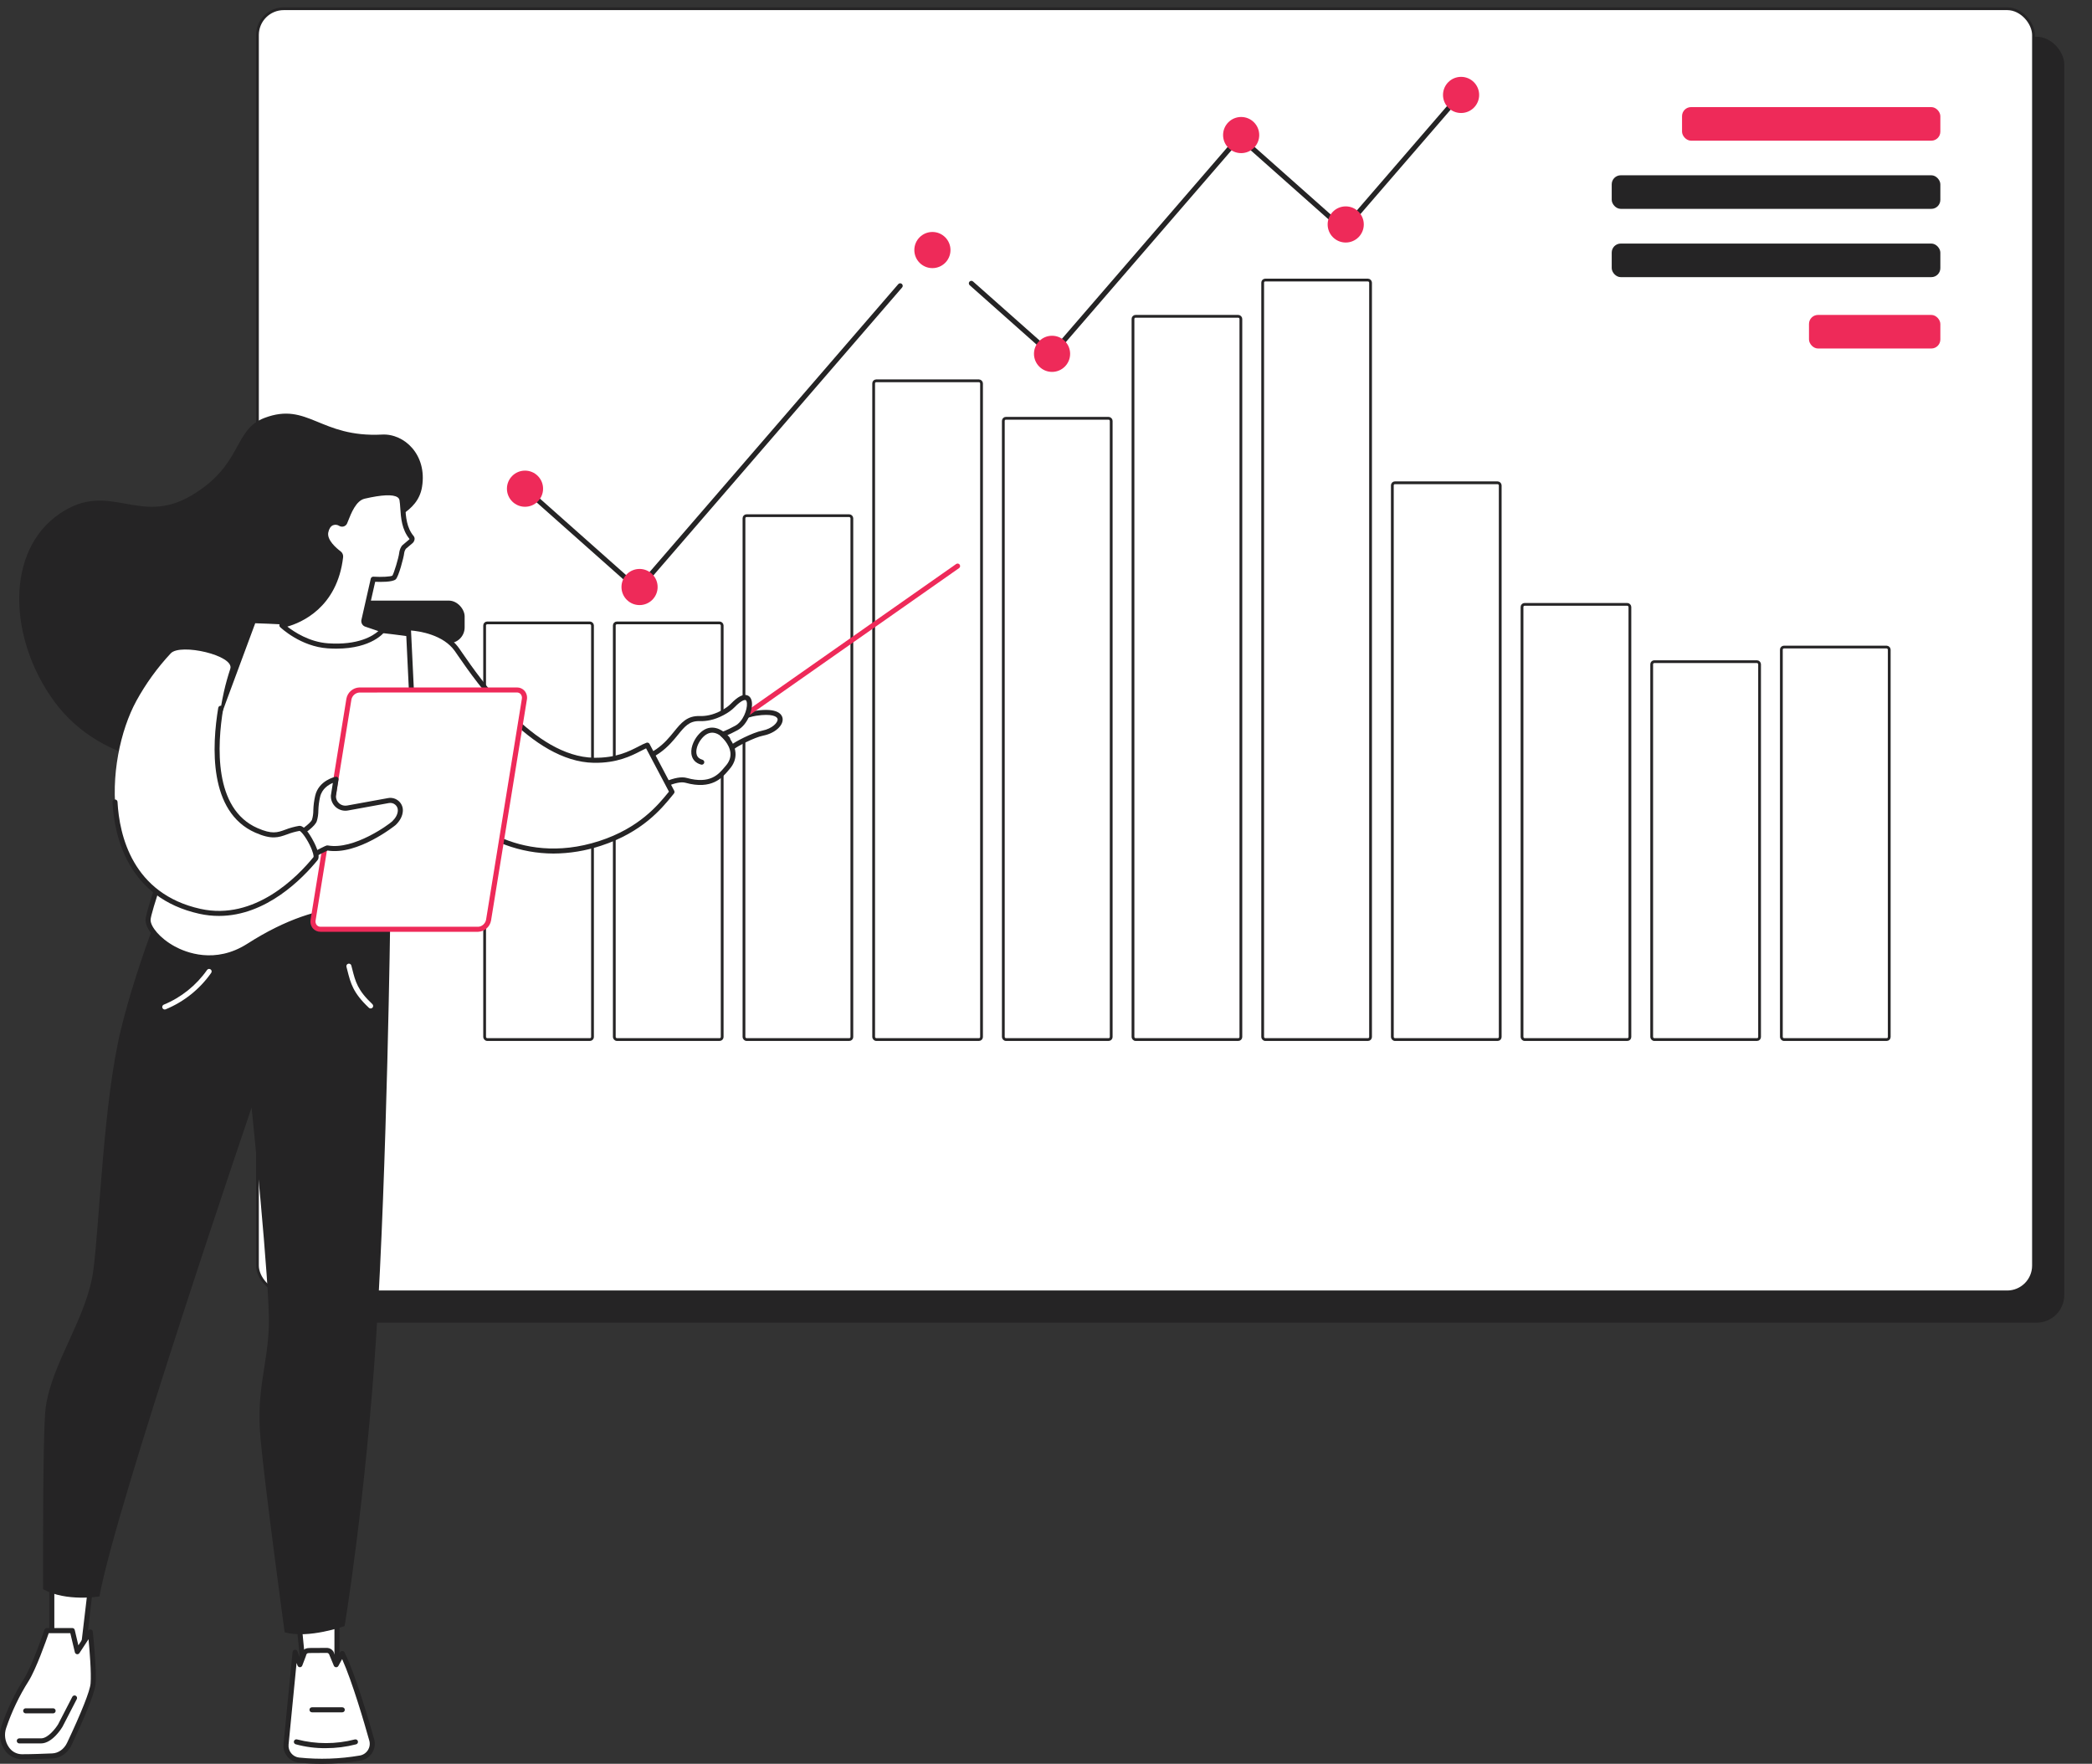 <svg width="529" height="446" viewBox="0 0 529 446" fill="none" xmlns="http://www.w3.org/2000/svg">
<rect x="0" y="0" width="529" height="446" fill="#333333" stroke="none"/>
<g clip-path="url(#clip0_245_271)">
<rect x="72.182" y="9.292" width="449.805" height="325.164" rx="7" fill="#252425"/>
<rect x="65.099" y="2.208" width="449.105" height="324.464" rx="6.65" fill="white" stroke="#252425" stroke-width="0.7"/>
<rect x="122.547" y="157.508" width="27.28" height="105.358" rx="0.65" fill="white" stroke="#252425" stroke-width="0.7"/>
<rect x="220.918" y="96.292" width="27.28" height="166.574" rx="0.65" fill="white" stroke="#252425" stroke-width="0.7"/>
<rect x="319.289" y="70.816" width="27.28" height="192.051" rx="0.65" fill="white" stroke="#252425" stroke-width="0.7"/>
<rect x="155.337" y="157.508" width="27.28" height="105.358" rx="0.65" fill="white" stroke="#252425" stroke-width="0.7"/>
<rect x="253.708" y="105.768" width="27.28" height="157.099" rx="0.65" fill="white" stroke="#252425" stroke-width="0.7"/>
<rect x="352.079" y="122.076" width="27.28" height="140.791" rx="0.65" fill="white" stroke="#252425" stroke-width="0.7"/>
<rect x="417.66" y="167.312" width="27.28" height="95.555" rx="0.65" fill="white" stroke="#252425" stroke-width="0.7"/>
<rect x="188.127" y="130.396" width="27.28" height="132.47" rx="0.65" fill="white" stroke="#252425" stroke-width="0.7"/>
<rect x="286.498" y="79.982" width="27.28" height="182.884" rx="0.65" fill="white" stroke="#252425" stroke-width="0.7"/>
<rect x="384.87" y="152.825" width="27.28" height="110.042" rx="0.65" fill="white" stroke="#252425" stroke-width="0.7"/>
<rect x="450.45" y="163.619" width="27.28" height="99.248" rx="0.65" fill="white" stroke="#252425" stroke-width="0.7"/>
<rect x="425.333" y="27.082" width="65.32" height="8.493" rx="2.285" fill="#EE2A59"/>
<rect x="457.437" y="79.633" width="33.216" height="8.493" rx="2.285" fill="#EE2A59"/>
<rect x="407.552" y="44.321" width="83.101" height="8.493" rx="2.285" fill="#252425"/>
<rect x="407.552" y="61.587" width="83.101" height="8.493" rx="2.285" fill="#252425"/>
<rect x="47.159" y="151.872" width="70.334" height="10.778" rx="4" fill="#252425"/>
<path d="M265.935 90.308C265.777 90.309 265.624 90.251 265.506 90.144L245.203 72.122C245.076 72.008 244.998 71.848 244.988 71.678C244.978 71.509 245.035 71.343 245.148 71.218C245.26 71.093 245.419 71.018 245.588 71.01C245.758 71.003 245.924 71.063 246.052 71.177L265.869 88.75L312.973 34.221C313.084 34.094 313.241 34.018 313.411 34.008C313.58 33.998 313.748 34.056 313.877 34.169L339.735 57.12L369.861 22.239C369.915 22.177 369.982 22.125 370.056 22.089C370.131 22.052 370.212 22.03 370.296 22.025C370.379 22.02 370.463 22.031 370.543 22.058C370.623 22.085 370.697 22.128 370.76 22.183C370.824 22.239 370.876 22.306 370.914 22.381C370.953 22.456 370.976 22.538 370.982 22.622C370.989 22.705 370.979 22.789 370.953 22.868C370.927 22.948 370.886 23.021 370.831 23.084L340.273 58.459C340.218 58.523 340.152 58.575 340.077 58.612C340.001 58.649 339.919 58.67 339.835 58.675C339.751 58.68 339.666 58.668 339.586 58.64C339.506 58.611 339.432 58.568 339.369 58.511L313.511 35.563L266.409 90.092C266.354 90.156 266.287 90.207 266.211 90.243C266.136 90.28 266.054 90.301 265.969 90.306L265.935 90.308Z" fill="#252425"/>
<path d="M161.38 149.62C161.222 149.619 161.07 149.56 160.951 149.456L132.34 124.062C132.213 123.948 132.135 123.788 132.124 123.618C132.114 123.448 132.171 123.282 132.284 123.156C132.396 123.031 132.555 122.956 132.725 122.948C132.894 122.94 133.061 123 133.189 123.114L161.302 148.07L227.148 71.846C227.203 71.783 227.269 71.732 227.343 71.695C227.418 71.658 227.499 71.636 227.582 71.631C227.666 71.626 227.75 71.637 227.829 71.664C227.909 71.691 227.983 71.733 228.046 71.788C228.11 71.844 228.163 71.911 228.201 71.986C228.239 72.061 228.262 72.142 228.269 72.226C228.275 72.309 228.266 72.393 228.24 72.472C228.214 72.551 228.173 72.624 228.119 72.687L161.854 149.404C161.8 149.467 161.733 149.518 161.658 149.555C161.583 149.592 161.501 149.613 161.417 149.617L161.38 149.62Z" fill="#252425"/>
<ellipse cx="132.757" cy="123.574" rx="4.57" ry="4.57" fill="#EE2A59"/>
<ellipse cx="161.722" cy="148.435" rx="4.57" ry="4.57" fill="#EE2A59"/>
<ellipse cx="235.776" cy="63.228" rx="4.57" ry="4.57" fill="#EE2A59"/>
<ellipse cx="266.03" cy="89.47" rx="4.57" ry="4.57" fill="#EE2A59"/>
<ellipse cx="313.848" cy="34.15" rx="4.57" ry="4.57" fill="#EE2A59"/>
<ellipse cx="340.29" cy="56.756" rx="4.57" ry="4.57" fill="#EE2A59"/>
<ellipse cx="369.46" cy="24.004" rx="4.57" ry="4.57" fill="#EE2A59"/>
<path d="M96.636 109.886C102.203 109.598 108.054 114.96 106.72 123.122C105.628 129.795 98.457 131.218 94.908 134.523C83.429 145.215 79.638 180.212 62.855 189.351C49.463 196.643 25.769 193.9 13.683 177.325C2.19 161.574 1.153 139.326 15.164 129.841C27.748 121.316 35.081 133.163 48.395 125.295C61.518 117.536 58.862 108.688 66.903 105.668C77.894 101.537 80.859 110.708 96.636 109.886Z" fill="#252425"/>
<path d="M85.207 405.854V423.302L76.811 422.792L75.16 405.854H85.207Z" fill="white"/>
<path d="M85.207 423.939H85.169L76.774 423.429C76.622 423.419 76.479 423.356 76.37 423.25C76.261 423.145 76.192 423.004 76.177 422.853L74.526 405.918C74.517 405.829 74.527 405.74 74.555 405.656C74.583 405.571 74.628 405.494 74.688 405.428C74.747 405.361 74.82 405.308 74.901 405.272C74.983 405.236 75.071 405.217 75.16 405.218H85.207C85.376 405.218 85.537 405.285 85.657 405.404C85.776 405.523 85.843 405.685 85.843 405.854V423.302C85.844 423.386 85.828 423.469 85.796 423.547C85.764 423.624 85.717 423.694 85.658 423.754C85.599 423.813 85.528 423.86 85.451 423.892C85.373 423.923 85.29 423.94 85.207 423.939ZM77.393 422.187L84.57 422.625V406.491H75.863L77.393 422.187Z" fill="#252425"/>
<path d="M75.552 445.058C80.729 445.594 85.955 445.42 91.084 444.539C91.589 444.454 92.071 444.263 92.497 443.979C92.924 443.695 93.286 443.325 93.56 442.892C93.834 442.459 94.013 441.974 94.087 441.467C94.161 440.96 94.127 440.443 93.988 439.95C92.352 434.133 89.125 423.297 86.552 418.105L84.993 420.934L83.755 417.947C83.65 417.772 83.506 417.624 83.334 417.515C83.162 417.407 82.966 417.34 82.763 417.321L78.306 417.347C76.987 417.347 76.886 418.065 76.713 418.612L75.829 420.934L74.621 417.797L72.317 441.073C72.221 442.03 72.508 442.986 73.114 443.732C73.72 444.478 74.596 444.955 75.552 445.058Z" fill="white"/>
<path d="M81.389 446C79.417 446.002 77.447 445.899 75.486 445.692C74.365 445.567 73.339 445.006 72.629 444.13C71.919 443.255 71.582 442.135 71.691 441.013L73.982 417.733C73.996 417.591 74.058 417.457 74.157 417.354C74.257 417.251 74.388 417.184 74.529 417.165C74.671 417.146 74.816 417.175 74.939 417.248C75.062 417.32 75.157 417.433 75.209 417.566L75.832 419.165L76.151 418.301C76.318 417.748 76.627 416.719 78.303 416.719H78.318L82.769 416.693C83.082 416.714 83.385 416.81 83.653 416.972C83.922 417.135 84.147 417.359 84.311 417.627C84.326 417.654 84.339 417.682 84.351 417.71L85.083 419.471L85.993 417.805C86.049 417.702 86.132 417.616 86.234 417.557C86.336 417.499 86.452 417.47 86.57 417.474C86.686 417.476 86.799 417.511 86.897 417.573C86.995 417.636 87.074 417.724 87.126 417.828C89.848 423.32 93.262 435.011 94.617 439.783C94.778 440.361 94.817 440.967 94.73 441.562C94.643 442.156 94.431 442.725 94.11 443.233C93.789 443.741 93.365 444.175 92.865 444.508C92.365 444.842 91.8 445.066 91.208 445.167C87.965 445.723 84.68 446.002 81.389 446ZM75.627 444.424C80.744 444.957 85.91 444.784 90.981 443.911C91.399 443.84 91.797 443.682 92.15 443.447C92.503 443.211 92.803 442.904 93.029 442.546C93.256 442.191 93.404 441.792 93.465 441.375C93.526 440.958 93.497 440.533 93.38 440.128C92.136 435.697 89.091 425.264 86.515 419.519L85.567 421.248C85.51 421.355 85.424 421.444 85.318 421.503C85.213 421.563 85.092 421.591 84.971 421.585C84.85 421.579 84.734 421.538 84.635 421.467C84.536 421.397 84.46 421.3 84.414 421.188L83.196 418.249C83.141 418.168 83.069 418.101 82.986 418.051C82.902 418.001 82.808 417.971 82.712 417.961L78.321 417.99C77.572 417.99 77.517 418.186 77.373 418.664L77.33 418.811L76.434 421.165C76.388 421.285 76.307 421.389 76.201 421.462C76.095 421.536 75.969 421.576 75.84 421.577C75.712 421.577 75.586 421.538 75.481 421.465C75.375 421.393 75.293 421.29 75.247 421.17L74.99 420.514L72.973 441.134C72.895 441.92 73.128 442.705 73.624 443.321C74.119 443.937 74.836 444.333 75.621 444.424H75.627Z" fill="#252425"/>
<path d="M82.363 442.047C79.792 442.076 77.23 441.743 74.751 441.059C74.59 441.008 74.455 440.895 74.377 440.745C74.299 440.595 74.284 440.42 74.335 440.259C74.385 440.098 74.498 439.964 74.648 439.886C74.798 439.807 74.973 439.792 75.134 439.843C79.919 441.08 84.939 441.08 89.724 439.843C89.888 439.8 90.062 439.824 90.207 439.909C90.353 439.995 90.459 440.135 90.502 440.298C90.545 440.462 90.521 440.636 90.436 440.781C90.35 440.927 90.21 441.033 90.047 441.076C87.538 441.728 84.955 442.054 82.363 442.047Z" fill="#252425"/>
<path d="M86.552 432.983H78.891C78.722 432.983 78.561 432.916 78.441 432.797C78.322 432.677 78.255 432.515 78.255 432.346C78.255 432.178 78.322 432.016 78.441 431.896C78.561 431.777 78.722 431.71 78.891 431.71H86.552C86.721 431.71 86.883 431.777 87.003 431.896C87.122 432.016 87.189 432.178 87.189 432.346C87.189 432.515 87.122 432.677 87.003 432.797C86.883 432.916 86.721 432.983 86.552 432.983Z" fill="#252425"/>
<path d="M23.455 396.623L20.972 417.658L13.104 417.385V396.623H23.455Z" fill="white"/>
<path d="M20.972 418.298H20.952L13.081 418.024C12.915 418.017 12.759 417.947 12.645 417.828C12.53 417.709 12.467 417.55 12.467 417.385V396.623C12.467 396.454 12.534 396.292 12.653 396.173C12.773 396.053 12.935 395.986 13.104 395.986H23.456C23.545 395.986 23.634 396.005 23.716 396.042C23.798 396.079 23.871 396.132 23.931 396.2C23.991 396.267 24.036 396.346 24.063 396.432C24.09 396.518 24.098 396.609 24.086 396.698L21.606 417.73C21.588 417.886 21.514 418.03 21.397 418.135C21.28 418.239 21.129 418.297 20.972 418.298ZM13.74 416.771L20.407 417.001L22.738 397.26H13.74V416.771Z" fill="#252425"/>
<path d="M22.845 412.639C22.845 412.639 23.856 421.983 23.545 425.74C23.32 428.428 19.629 436.55 17.549 440.952C16.685 442.765 15.063 443.926 13.25 444.003C11.043 444.099 7.972 444.211 5.497 444.214C2.092 444.214 -0.251 440.344 0.965 436.723C2.388 432.527 4.304 428.514 6.673 424.769C8.785 421.421 11.859 412.323 11.859 412.323H18.278L19.537 417.647L22.845 412.639Z" fill="white"/>
<path d="M5.494 444.848C4.651 444.837 3.823 444.625 3.08 444.228C2.336 443.831 1.699 443.261 1.222 442.566C0.608 441.698 0.21 440.697 0.06 439.645C-0.09 438.593 0.011 437.52 0.357 436.515C1.791 432.268 3.726 428.206 6.119 424.415C8.165 421.168 11.219 412.193 11.248 412.104C11.291 411.977 11.373 411.867 11.481 411.789C11.589 411.711 11.719 411.669 11.853 411.668H18.278C18.422 411.668 18.562 411.717 18.675 411.807C18.788 411.896 18.867 412.021 18.9 412.161L19.816 416.048L22.311 412.291C22.386 412.187 22.491 412.108 22.611 412.064C22.731 412.02 22.861 412.014 22.985 412.045C23.109 412.076 23.221 412.143 23.306 412.238C23.392 412.334 23.447 412.452 23.464 412.579C23.504 412.962 24.478 422.026 24.164 425.8C23.945 428.434 20.753 435.648 18.114 441.235C17.16 443.251 15.302 444.562 13.268 444.649C11.098 444.744 7.986 444.856 5.489 444.859L5.494 444.848ZM12.323 412.968C11.674 414.841 9.099 422.127 7.211 425.118C4.869 428.818 2.974 432.783 1.567 436.93C1.285 437.743 1.201 438.611 1.321 439.463C1.441 440.315 1.763 441.125 2.259 441.828C2.618 442.359 3.099 442.795 3.662 443.101C4.225 443.406 4.854 443.572 5.494 443.583C7.972 443.583 11.063 443.468 13.222 443.372C14.783 443.306 16.218 442.275 16.967 440.687C20.588 433.035 22.761 427.561 22.908 425.688C23.13 423.017 22.66 417.376 22.389 414.489L20.084 418.007C20.016 418.111 19.919 418.193 19.805 418.243C19.691 418.292 19.564 418.307 19.442 418.286C19.319 418.264 19.205 418.207 19.115 418.122C19.024 418.036 18.961 417.926 18.932 417.805L17.779 412.971L12.323 412.968Z" fill="#252425"/>
<path d="M10.372 440.846H4.837C4.676 440.835 4.524 440.763 4.413 440.644C4.302 440.526 4.241 440.37 4.241 440.208C4.241 440.045 4.302 439.889 4.413 439.771C4.524 439.652 4.676 439.58 4.837 439.569H10.372C12.153 439.569 14.095 437.005 14.694 436.017L18.304 429.027C18.387 428.889 18.519 428.787 18.674 428.742C18.829 428.698 18.995 428.714 19.139 428.787C19.283 428.86 19.393 428.985 19.449 429.137C19.504 429.288 19.499 429.455 19.436 429.604L15.806 436.631C15.694 436.85 13.253 440.846 10.372 440.846Z" fill="#252425"/>
<path d="M13.472 433.245H6.454C6.292 433.234 6.14 433.162 6.029 433.044C5.919 432.926 5.857 432.769 5.857 432.607C5.857 432.445 5.919 432.289 6.029 432.17C6.14 432.052 6.292 431.98 6.454 431.969H13.472C13.634 431.98 13.786 432.052 13.896 432.17C14.007 432.289 14.069 432.445 14.069 432.607C14.069 432.769 14.007 432.926 13.896 433.044C13.786 433.162 13.634 433.234 13.472 433.245Z" fill="#252425"/>
<path d="M98.693 231.422C98.693 231.422 97.858 295.622 95.161 337.419C92.464 379.215 87.14 411.176 87.14 411.176C87.14 411.176 77.984 414.466 71.974 412.743C71.974 412.743 66.995 376.081 65.866 363.686C64.736 351.291 67.738 345.146 67.989 335.001C68.24 324.857 63.618 280.078 63.618 280.078C63.618 280.078 29.102 381.316 25.155 403.679C25.155 403.679 16.8 405.096 10.902 401.875C10.902 401.875 10.721 362.064 11.556 355.913C13.103 344.515 22.003 333.296 23.602 321.192C25.201 309.088 26.129 278.695 30.54 260.475C34.951 242.255 43.58 221.781 43.58 221.781L98.693 231.422Z" fill="#252425"/>
<path d="M41.655 255.269C41.509 255.266 41.368 255.214 41.255 255.12C41.143 255.026 41.066 254.897 41.038 254.753C41.01 254.609 41.032 254.46 41.1 254.331C41.168 254.201 41.279 254.099 41.413 254.041C45.825 252.221 49.624 249.175 52.362 245.265C52.46 245.128 52.609 245.035 52.776 245.008C52.859 244.994 52.944 244.997 53.025 245.016C53.107 245.035 53.184 245.07 53.252 245.118C53.32 245.167 53.378 245.229 53.422 245.3C53.466 245.371 53.496 245.45 53.51 245.533C53.523 245.616 53.521 245.7 53.502 245.782C53.483 245.864 53.448 245.941 53.399 246.009C50.517 250.12 46.518 253.32 41.874 255.228C41.804 255.254 41.73 255.268 41.655 255.269Z" fill="white"/>
<path d="M93.723 255.012C93.561 255.013 93.406 254.951 93.288 254.839C89.286 251.071 88.678 248.68 87.837 245.366L87.607 244.467C87.564 244.304 87.588 244.13 87.673 243.984C87.759 243.838 87.898 243.732 88.062 243.689C88.225 243.647 88.399 243.671 88.545 243.756C88.691 243.841 88.797 243.981 88.84 244.145L89.073 245.052C89.891 248.27 90.433 250.397 94.161 253.912C94.222 253.969 94.271 254.038 94.306 254.114C94.34 254.19 94.359 254.272 94.361 254.356C94.364 254.439 94.35 254.523 94.32 254.601C94.29 254.679 94.245 254.75 94.187 254.811C94.128 254.875 94.056 254.926 93.977 254.961C93.897 254.995 93.811 255.013 93.723 255.012Z" fill="white"/>
<path d="M192.904 185.378C190.498 185.854 185.948 188.228 185.364 188.836C180.734 193.659 177.994 186.148 177.994 186.148C177.994 186.148 186.332 181.103 191.048 180.385C200.144 178.976 197.934 184.393 192.904 185.378Z" fill="white"/>
<path d="M182.341 191.091C182.109 191.092 181.877 191.068 181.65 191.019C178.91 190.443 177.455 186.533 177.395 186.366C177.344 186.227 177.343 186.075 177.393 185.936C177.442 185.797 177.539 185.679 177.665 185.603C178.008 185.395 186.165 180.486 190.95 179.748C196.759 178.852 197.735 180.737 197.885 181.589C198.205 183.399 195.981 185.419 193.028 186.003C190.691 186.464 186.263 188.824 185.825 189.282C184.681 190.486 183.497 191.091 182.341 191.091ZM178.795 186.41C179.31 187.545 180.454 189.458 181.915 189.763C182.834 189.956 183.84 189.495 184.903 188.389C185.603 187.66 190.322 185.22 192.78 184.744C195.318 184.243 196.779 182.641 196.629 181.803C196.525 181.206 195.252 180.362 191.155 180.999C187.236 181.61 180.607 185.358 178.795 186.41Z" fill="#252425"/>
<path d="M177.308 189.256C177.174 189.255 177.044 189.212 176.935 189.132C176.827 189.053 176.747 188.941 176.706 188.813C176.665 188.686 176.666 188.548 176.708 188.421C176.75 188.293 176.831 188.182 176.939 188.104L241.782 142.616C241.921 142.519 242.092 142.481 242.258 142.51C242.425 142.539 242.573 142.634 242.67 142.772C242.767 142.91 242.805 143.081 242.776 143.248C242.746 143.414 242.652 143.562 242.514 143.659L177.671 189.141C177.565 189.216 177.438 189.256 177.308 189.256Z" fill="#EE2A59"/>
<path d="M185.257 178.406C183.915 179.797 181.368 181.062 179.475 181.457C178.635 181.64 177.776 181.722 176.916 181.702C170.143 181.448 171.748 191.025 157.293 193.29C156.786 193.37 156.057 202.086 156.08 204.353C161.989 201.838 169.811 196.286 173.499 197.318C180.304 199.208 182.552 195.695 183.975 194.076C187.721 189.827 182.661 185.672 182.661 185.672C182.661 185.672 183.526 185.522 186.211 184.064C190.322 181.84 191.244 172.206 185.257 178.406Z" fill="white"/>
<path d="M156.083 204.99C155.915 204.99 155.754 204.924 155.635 204.806C155.515 204.687 155.448 204.527 155.446 204.359C155.446 203.207 155.61 200.444 155.855 197.94C156.362 192.791 156.676 192.754 157.198 192.662C165.245 191.4 168.123 187.859 170.434 185.012C172.206 182.828 173.73 180.941 176.945 181.065C177.753 181.085 178.559 181.007 179.348 180.832C181.232 180.44 183.626 179.181 184.802 177.965C186.562 176.141 187.922 175.438 188.968 175.816C189.366 175.96 190.046 176.392 190.146 177.74C190.296 179.714 188.994 183.287 186.519 184.626C185.297 185.289 184.433 185.689 183.848 185.934C184.655 186.816 185.825 188.398 185.98 190.311C186.098 191.806 185.588 193.215 184.456 194.5C184.35 194.621 184.234 194.756 184.116 194.9C182.676 196.606 179.999 199.784 173.332 197.934C171.053 197.3 166.631 199.663 162.355 201.933C160.338 203.017 158.221 204.134 156.331 204.938C156.252 204.972 156.168 204.99 156.083 204.99ZM157.705 193.869C157.353 195.111 156.841 200.527 156.737 203.377C158.336 202.642 160.07 201.717 161.756 200.821C166.461 198.315 170.903 195.946 173.672 196.715C179.55 198.349 181.71 195.785 183.14 194.088L183.5 193.667C184.393 192.653 184.799 191.561 184.71 190.426C184.517 188.055 182.284 186.196 182.261 186.176C182.166 186.099 182.096 185.996 182.058 185.881C182.02 185.765 182.017 185.64 182.048 185.522C182.079 185.404 182.143 185.298 182.233 185.215C182.323 185.132 182.435 185.077 182.555 185.056C182.555 185.056 183.419 184.865 185.911 183.517C187.899 182.439 188.994 179.44 188.876 177.85C188.841 177.406 188.712 177.089 188.536 177.026C188.455 176.997 187.703 176.807 185.718 178.861C184.37 180.258 181.742 181.65 179.607 182.094C178.717 182.288 177.807 182.374 176.896 182.35C174.303 182.252 173.107 183.753 171.422 185.825C169.123 188.637 166.003 192.489 157.705 193.869Z" fill="#252425"/>
<path d="M177.443 193.362C177.386 193.363 177.329 193.355 177.273 193.339C175.781 192.927 175.19 191.97 174.968 191.238C174.418 189.51 175.311 187.343 176.438 185.974C177.564 184.606 178.792 183.958 180.14 183.989C182.603 184.033 184.439 186.387 184.514 186.487C184.617 186.621 184.663 186.79 184.641 186.958C184.619 187.125 184.532 187.277 184.398 187.38C184.265 187.484 184.095 187.529 183.928 187.508C183.76 187.486 183.608 187.399 183.505 187.265C183.488 187.245 181.958 185.292 180.114 185.266C179.178 185.266 178.264 185.761 177.423 186.784C176.349 188.089 175.839 189.763 176.184 190.852C176.383 191.489 176.856 191.898 177.625 192.111C177.773 192.152 177.901 192.246 177.986 192.374C178.071 192.502 178.107 192.657 178.086 192.809C178.066 192.962 177.991 193.102 177.875 193.203C177.76 193.305 177.612 193.361 177.458 193.362H177.443Z" fill="#252425"/>
<path d="M104.974 160.479C104.974 160.479 84.374 157.532 64.097 156.941C64.097 156.941 37.435 228.151 37.438 232.629C37.44 237.106 50.207 247.262 62.866 239.18C83.985 225.697 97.181 230.295 107.59 232.727C123.189 236.365 104.974 160.479 104.974 160.479Z" fill="white"/>
<path d="M52.921 242.84C49.639 242.811 46.416 241.973 43.537 240.399C39.633 238.261 36.801 234.991 36.801 232.62C36.801 228.079 62.411 159.624 63.5 156.711C63.547 156.586 63.631 156.479 63.742 156.404C63.852 156.33 63.984 156.292 64.117 156.296C84.195 156.872 104.859 159.811 105.064 159.84C105.19 159.858 105.308 159.913 105.403 159.999C105.497 160.085 105.564 160.197 105.594 160.321C106.207 162.885 120.555 223.193 111.561 232.243C110.46 233.352 109.077 233.718 107.446 233.338C106.723 233.17 105.986 232.989 105.234 232.807C95.167 230.356 82.637 227.304 63.209 239.722C59.539 242.053 56.006 242.84 52.921 242.84ZM64.537 157.598C57.021 177.688 38.077 229.082 38.077 232.635C38.077 234.271 40.35 237.21 44.151 239.293C46.963 240.831 54.379 243.851 62.526 238.647C82.4 225.942 95.233 229.05 105.536 231.571C106.282 231.753 107.017 231.932 107.734 232.099C108.921 232.387 109.878 232.13 110.656 231.347C118.784 223.173 105.738 166.53 104.453 161.056C101.416 160.626 82.798 158.151 64.537 157.598Z" fill="#252425"/>
<path d="M169.924 200.239C167.36 203.353 162.66 209.706 151.773 213.241C129.985 220.315 116.533 205.955 116.533 205.955L118.398 248.93C118.398 248.93 107.873 255.168 107.873 254.615C107.873 254.061 103.263 158.739 103.263 158.739C103.263 158.739 111.762 158.877 115.551 164.271C119.34 169.664 133.682 191.95 150.168 192.218C157.659 192.342 161.298 189.239 163.669 188.389L169.924 200.239Z" fill="white"/>
<path d="M106.444 225.305C106.28 225.304 106.122 225.241 106.004 225.128C105.886 225.015 105.815 224.861 105.807 224.697C104.456 196.569 102.638 158.788 102.638 158.788C102.634 158.701 102.648 158.614 102.678 158.532C102.709 158.45 102.756 158.376 102.816 158.313C102.877 158.25 102.95 158.201 103.031 158.168C103.112 158.134 103.199 158.118 103.286 158.12C103.646 158.12 112.154 158.327 116.084 163.922C116.311 164.245 116.579 164.631 116.882 165.075C121.368 171.578 135.033 191.359 150.191 191.607C155.774 191.697 159.068 189.994 161.476 188.749C162.118 188.396 162.782 188.084 163.464 187.816C163.607 187.762 163.764 187.762 163.907 187.815C164.05 187.868 164.169 187.97 164.242 188.104L170.486 199.951C170.545 200.062 170.569 200.188 170.557 200.313C170.544 200.439 170.494 200.557 170.413 200.654L169.967 201.204C167.331 204.44 162.427 210.464 151.963 213.861C148.089 215.146 144.036 215.812 139.954 215.832C131.632 215.807 123.584 212.849 117.228 207.476L117.853 221.793C117.856 221.876 117.844 221.96 117.815 222.039C117.786 222.117 117.742 222.189 117.686 222.251C117.629 222.313 117.561 222.363 117.485 222.398C117.409 222.433 117.327 222.453 117.244 222.457C117.16 222.461 117.076 222.448 116.998 222.419C116.919 222.39 116.847 222.346 116.785 222.29C116.724 222.233 116.674 222.165 116.638 222.089C116.603 222.013 116.583 221.931 116.579 221.848L115.888 206.001C115.882 205.871 115.916 205.743 115.986 205.633C116.055 205.523 116.157 205.437 116.277 205.386C116.397 205.336 116.529 205.323 116.656 205.35C116.784 205.377 116.9 205.443 116.989 205.537C117.121 205.676 130.441 219.511 151.562 212.654C161.669 209.372 166.42 203.538 168.973 200.403L169.157 200.179L163.375 189.23C162.977 189.406 162.536 189.634 162.05 189.887C159.664 191.12 156.051 192.984 150.159 192.886C134.333 192.627 120.4 172.43 115.822 165.804C115.534 165.369 115.245 164.985 115.029 164.651C112.076 160.445 105.974 159.598 103.934 159.431C104.191 164.738 105.833 198.767 107.075 224.634C107.079 224.717 107.067 224.801 107.038 224.88C107.01 224.959 106.967 225.031 106.911 225.093C106.855 225.155 106.787 225.206 106.711 225.242C106.635 225.278 106.553 225.298 106.47 225.302L106.444 225.305Z" fill="#252425"/>
<path d="M130.706 174.464H90.871C90.226 174.495 89.611 174.745 89.128 175.173C88.645 175.601 88.322 176.182 88.215 176.818L79.174 232.626C78.963 233.928 79.81 234.983 81.067 234.983H120.901C121.546 234.952 122.161 234.701 122.645 234.272C123.128 233.844 123.45 233.263 123.558 232.626L132.599 176.818C132.82 175.516 131.956 174.464 130.706 174.464Z" fill="white"/>
<path d="M120.901 235.619H81.067C80.698 235.627 80.333 235.554 79.996 235.404C79.66 235.255 79.36 235.033 79.119 234.755C78.867 234.449 78.686 234.092 78.586 233.709C78.487 233.326 78.472 232.926 78.543 232.537L87.587 176.714C87.719 175.93 88.118 175.214 88.716 174.689C89.314 174.164 90.076 173.862 90.871 173.833H130.706C131.074 173.825 131.44 173.899 131.777 174.048C132.114 174.198 132.414 174.419 132.656 174.698C132.907 175.004 133.089 175.361 133.188 175.744C133.287 176.127 133.303 176.527 133.232 176.916L124.177 232.73C124.047 233.515 123.65 234.231 123.053 234.757C122.457 235.284 121.696 235.588 120.901 235.619ZM90.871 175.115C90.38 175.149 89.915 175.347 89.549 175.676C89.183 176.006 88.939 176.449 88.854 176.933L79.808 232.73C79.766 232.936 79.77 233.15 79.82 233.355C79.869 233.56 79.964 233.752 80.096 233.917C80.217 234.056 80.367 234.166 80.536 234.24C80.705 234.313 80.888 234.349 81.072 234.343H120.901C121.84 234.343 122.768 233.51 122.918 232.525L131.959 176.714C132.001 176.508 131.997 176.294 131.947 176.089C131.897 175.884 131.803 175.692 131.671 175.527C131.549 175.388 131.398 175.278 131.229 175.204C131.06 175.131 130.876 175.095 130.691 175.101L90.871 175.115Z" fill="#EE2A59"/>
<path d="M84.962 197.047L84.299 201.265C84.288 201.715 84.377 202.162 84.561 202.574C84.744 202.985 85.017 203.351 85.36 203.643C85.702 203.936 86.106 204.148 86.541 204.265C86.976 204.382 87.432 204.4 87.875 204.319L98.247 202.431C98.621 202.361 99.005 202.376 99.373 202.476C99.74 202.575 100.079 202.756 100.367 203.006C100.654 203.255 100.881 203.566 101.03 203.916C101.18 204.266 101.249 204.645 101.232 205.024C101.18 205.949 100.765 207.024 99.615 208.142C99.079 208.663 89.865 215.679 82.787 214.405C82.478 214.351 75.849 218.079 75.584 217.897C74.472 217.102 73.694 214.558 73.449 212.423C73.426 212.239 78.94 209.13 79.499 207.424C80.075 205.661 79.606 204.376 80.306 201.374C81.139 197.833 84.962 197.047 84.962 197.047Z" fill="white"/>
<path d="M75.578 218.566C75.448 218.56 75.323 218.509 75.227 218.422C73.847 217.436 73.074 214.613 72.829 212.495C72.778 212.055 72.936 211.951 74.152 211.153C75.474 210.288 78.574 208.246 78.906 207.226C79.124 206.477 79.233 205.701 79.228 204.921C79.263 203.676 79.42 202.438 79.698 201.224C80.6 197.341 84.659 196.462 84.832 196.427C84.934 196.404 85.04 196.407 85.141 196.435C85.242 196.463 85.333 196.516 85.409 196.589C85.483 196.66 85.54 196.748 85.573 196.846C85.606 196.944 85.615 197.048 85.599 197.15L84.945 201.322C84.942 201.674 85.016 202.022 85.163 202.341C85.31 202.661 85.525 202.944 85.794 203.17C86.063 203.397 86.379 203.561 86.718 203.651C87.058 203.742 87.414 203.756 87.76 203.693L98.132 201.806C98.607 201.718 99.096 201.74 99.561 201.87C100.026 202 100.456 202.234 100.817 202.555C101.172 202.867 101.451 203.256 101.633 203.692C101.815 204.128 101.896 204.599 101.868 205.071C101.796 206.321 101.188 207.508 100.059 208.606C99.975 208.686 90.488 216.33 82.821 215.068C82.406 215.235 81.052 215.933 79.94 216.509C76.857 218.137 75.984 218.566 75.578 218.566ZM74.138 212.691C74.426 214.659 75.071 216.477 75.76 217.2C76.425 216.912 78.162 216.016 79.361 215.388C82.55 213.72 82.597 213.728 82.905 213.786C89.482 214.97 98.374 208.465 99.175 207.69C100.065 206.825 100.546 205.915 100.598 204.996C100.615 204.717 100.568 204.438 100.46 204.18C100.352 203.922 100.186 203.693 99.975 203.509C99.758 203.316 99.5 203.176 99.221 203.097C98.941 203.019 98.648 203.005 98.362 203.057L87.99 204.944C87.454 205.042 86.903 205.02 86.377 204.878C85.852 204.737 85.364 204.48 84.95 204.126C84.536 203.772 84.206 203.33 83.984 202.833C83.763 202.335 83.655 201.795 83.668 201.25C83.667 201.222 83.667 201.195 83.668 201.167L84.17 197.972C83.101 198.412 81.427 199.412 80.94 201.51C80.68 202.645 80.533 203.803 80.502 204.967C80.503 205.862 80.374 206.753 80.119 207.612C79.684 208.946 77.278 210.614 74.852 212.222C74.599 212.383 74.333 212.562 74.138 212.691Z" fill="#252425"/>
<path d="M75.702 209.459C71.129 210.202 70.493 212.455 64.817 209.96C52.025 204.339 54.445 184.704 56.62 174.928C57.069 172.912 57.629 170.961 58.233 169.12C59.349 165.729 45.614 162.591 43.18 165.205C39.782 168.846 36.853 172.897 34.461 177.265C26.506 191.858 23.913 224.53 50.552 230.433C64.592 233.542 75.757 222.046 79.773 217.097C80.692 215.964 77.01 209.24 75.702 209.459Z" fill="white"/>
<path d="M55.375 231.603C53.709 231.606 52.047 231.426 50.42 231.067C32.41 227.077 28.921 211.666 28.442 202.832C28.434 202.663 28.492 202.498 28.606 202.372C28.719 202.246 28.877 202.171 29.046 202.162C29.215 202.153 29.38 202.212 29.506 202.325C29.632 202.438 29.707 202.597 29.716 202.766C30.174 211.236 33.508 226.016 50.696 229.822C64.425 232.862 75.261 221.663 79.286 216.708C79.352 216.532 79.234 215.518 78.318 213.665C77.243 211.493 76.122 210.234 75.762 210.101C74.666 210.296 73.591 210.597 72.553 211C70.412 211.769 68.724 212.377 64.566 210.551C52.687 205.33 53.592 188.533 55.188 178.985C55.216 178.818 55.309 178.67 55.446 178.571C55.584 178.473 55.755 178.434 55.921 178.462C56.088 178.49 56.237 178.583 56.335 178.72C56.433 178.858 56.472 179.029 56.444 179.195C54.911 188.377 53.992 204.512 65.088 209.384C68.781 211.006 70.112 210.536 72.129 209.799C73.256 209.362 74.424 209.04 75.615 208.836C76.48 208.692 77.572 209.744 78.854 211.957C79.43 212.956 81.251 216.316 80.294 217.508C76.589 222.032 67.393 231.603 55.375 231.603Z" fill="#252425"/>
<path d="M86.111 132.423C86.204 132.478 86.307 132.514 86.414 132.525C86.521 132.537 86.63 132.526 86.732 132.491C86.834 132.457 86.928 132.401 87.006 132.327C87.085 132.253 87.146 132.163 87.186 132.063C88.013 130.031 89.338 126.096 92.052 125.471C95.527 124.67 101.154 123.632 101.638 126.381C102.061 128.79 101.563 132.947 104.098 135.958C104.34 136.246 104.13 136.71 103.83 136.937L102.234 138.294C101.897 138.548 101.609 139.407 101.569 139.83C101.442 141.138 100.099 145.685 99.647 146.045C98.768 146.742 94.372 146.471 94.372 146.471L92.023 156.826C91.991 156.935 91.981 157.049 91.994 157.162C92.007 157.274 92.043 157.383 92.099 157.482C92.154 157.581 92.23 157.667 92.32 157.736C92.41 157.805 92.513 157.855 92.623 157.883L96.806 159.298C96.806 159.298 93.438 164.02 82.913 163.308C76.186 162.853 71.265 158.122 71.265 158.122C71.265 158.122 84.342 156.264 86.109 140.804C86.126 140.637 86.101 140.468 86.034 140.314C85.968 140.16 85.862 140.026 85.728 139.925C84.685 139.142 81.876 136.831 82.366 134.488C82.899 131.996 84.757 131.616 86.111 132.423Z" fill="white"/>
<path d="M85.048 164.02C84.36 164.02 83.639 163.994 82.882 163.945C76.002 163.479 71.04 158.759 70.833 158.572C70.747 158.489 70.686 158.384 70.657 158.268C70.628 158.153 70.632 158.031 70.668 157.918C70.705 157.804 70.773 157.703 70.864 157.626C70.955 157.549 71.066 157.5 71.184 157.483C71.7 157.408 83.801 155.489 85.486 140.723C85.49 140.668 85.481 140.613 85.458 140.563C85.435 140.512 85.401 140.469 85.357 140.435C83.784 139.251 81.222 136.891 81.755 134.359C82.112 132.653 82.994 131.942 83.671 131.645C84.118 131.46 84.602 131.385 85.083 131.426C85.565 131.468 86.029 131.625 86.437 131.884C86.452 131.89 86.467 131.894 86.483 131.894C86.499 131.894 86.515 131.89 86.529 131.884C86.544 131.879 86.558 131.871 86.57 131.86C86.581 131.849 86.59 131.836 86.596 131.821L86.82 131.244C87.731 128.939 89.105 125.482 91.908 124.834C96.821 123.702 99.687 123.644 101.197 124.644C101.478 124.822 101.719 125.058 101.903 125.335C102.087 125.613 102.211 125.926 102.266 126.254C102.378 126.894 102.427 127.634 102.482 128.418C102.632 130.654 102.819 133.437 104.585 135.534C104.683 135.651 104.755 135.786 104.797 135.932C104.84 136.078 104.852 136.231 104.833 136.381C104.774 136.799 104.553 137.176 104.217 137.43L102.646 138.755C102.408 139.083 102.255 139.466 102.203 139.868C102.102 140.911 100.788 145.918 100.045 146.517C99.18 147.206 96.319 147.174 94.873 147.111L92.646 156.941C92.632 156.973 92.624 157.008 92.624 157.043C92.624 157.079 92.632 157.114 92.646 157.146C92.659 157.169 92.677 157.19 92.698 157.206C92.719 157.222 92.744 157.234 92.77 157.241L97.014 158.681C97.108 158.714 97.193 158.767 97.263 158.838C97.332 158.909 97.384 158.996 97.414 159.091C97.447 159.186 97.457 159.289 97.442 159.389C97.427 159.49 97.388 159.585 97.328 159.667C97.201 159.86 94.121 164.02 85.048 164.02ZM72.659 158.445C74.362 159.776 78.226 162.352 82.971 162.672C90.609 163.19 94.317 160.788 95.671 159.583L92.418 158.477C92.236 158.425 92.066 158.338 91.918 158.22C91.77 158.102 91.646 157.957 91.554 157.791C91.455 157.618 91.392 157.427 91.368 157.229C91.344 157.031 91.361 156.83 91.416 156.639L93.755 146.318C93.789 146.171 93.874 146.041 93.995 145.95C94.115 145.859 94.264 145.814 94.415 145.823C96.57 145.955 98.771 145.823 99.224 145.555C99.61 144.979 100.814 141.06 100.952 139.758C100.998 139.271 101.315 138.191 101.868 137.773L103.433 136.451C103.486 136.409 103.531 136.357 103.563 136.298C101.583 133.895 101.382 130.916 101.22 128.519C101.168 127.77 101.122 127.061 101.021 126.502C100.996 126.344 100.937 126.194 100.848 126.061C100.759 125.928 100.642 125.816 100.506 125.733C99.353 124.972 96.564 125.096 92.205 126.102C90.056 126.6 88.828 129.691 88.019 131.74L87.788 132.316C87.713 132.501 87.599 132.667 87.454 132.803C87.308 132.94 87.135 133.043 86.946 133.106C86.757 133.17 86.556 133.191 86.358 133.17C86.16 133.148 85.969 133.084 85.797 132.982C85.563 132.828 85.295 132.733 85.017 132.704C84.738 132.675 84.457 132.713 84.196 132.815C83.619 133.068 83.207 133.693 83.014 134.624C82.614 136.534 85.063 138.611 86.135 139.418C86.357 139.586 86.532 139.809 86.643 140.065C86.754 140.321 86.796 140.602 86.766 140.879C85.282 153.709 76.094 157.477 72.657 158.445H72.659Z" fill="#252425"/>
</g>
<defs>
<clipPath id="clip0_245_271">
<rect width="528.271" height="446" fill="white"/>
</clipPath>
</defs>
</svg>

